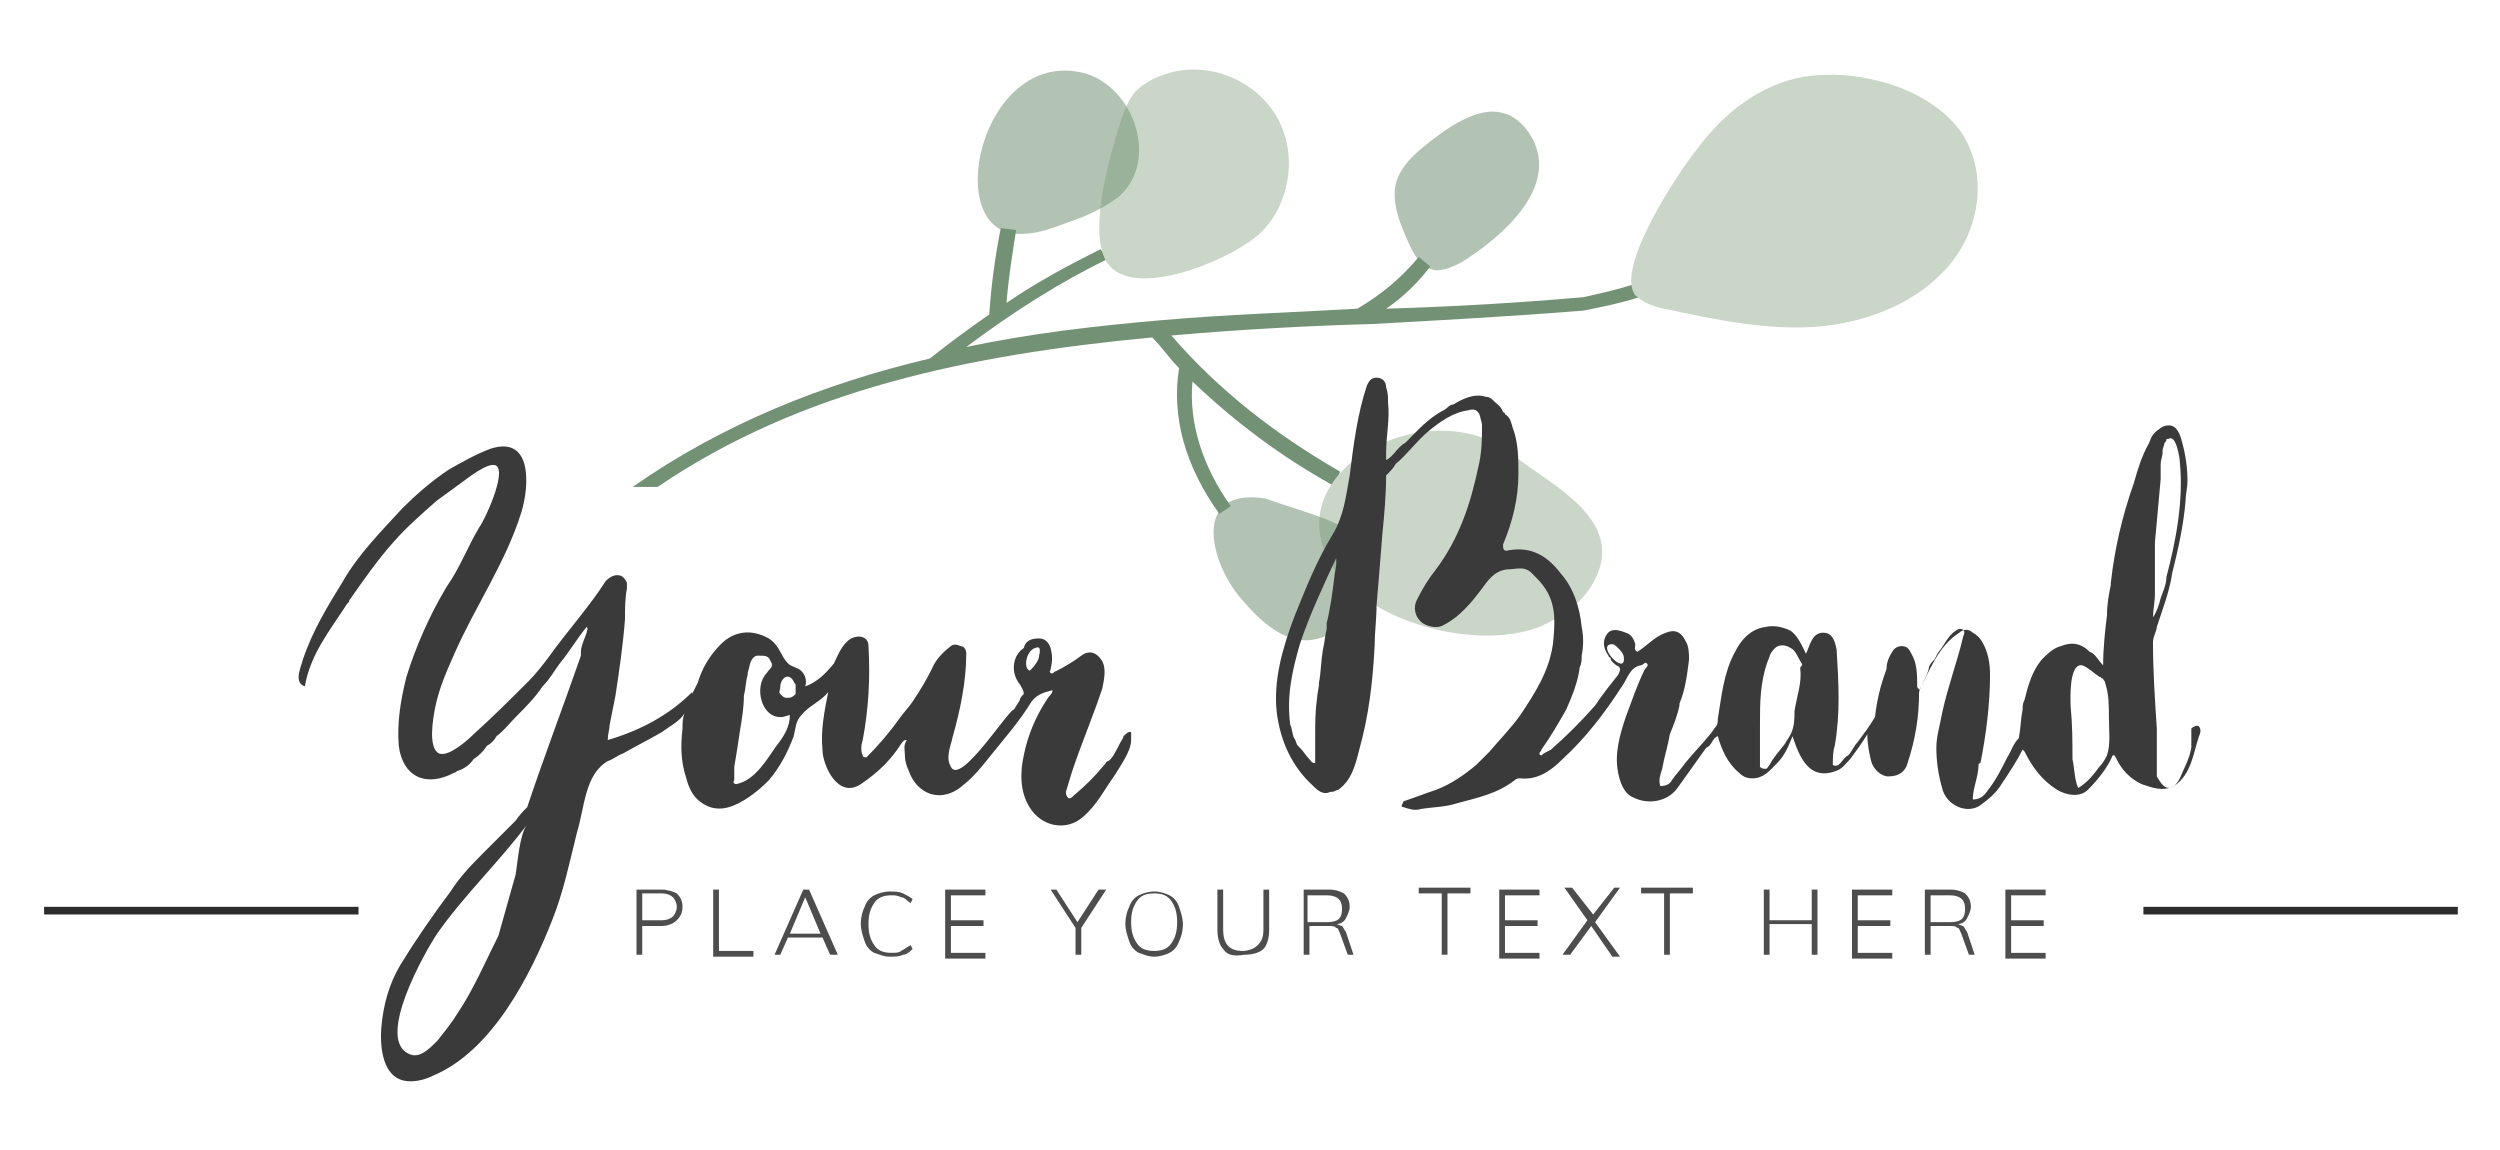 <?xml version="1.0" encoding="utf-8"?>
<!-- Generator: Adobe Illustrator 25.1.0, SVG Export Plug-In . SVG Version: 6.00 Build 0)  -->
<svg version="1.1" id="Réteg_1" xmlns="http://www.w3.org/2000/svg" xmlns:xlink="http://www.w3.org/1999/xlink" x="0px" y="0px"
	 width="130.4px" height="60px" viewBox="0 0 130.4 60" style="enable-background:new 0 0 130.4 60;" xml:space="preserve">
<style type="text/css">
	.st0{fill:#739175;}
	.st1{fill:#CAD6C7;}
	.st2{opacity:0.55;fill:#739175;}
	.st3{fill:#2D2C2C;}
	.st4{fill:#4D4D4D;}
	.st5{fill:#3A3A3A;}
</style>
<g>
	<g>
		<path class="st0" d="M85.3,14.8c-0.9,0.3-1.8,0.5-2.7,0.7c-3.4,0.3-6.9,0.5-10.3,0.6c0.9-0.6,1.7-1.4,2.3-2.2L74,13.4
			c-0.9,1.1-2,2-3.2,2.7c-3.4,0.2-6.8,0.3-10.2,0.6c0,0,0,0,0,0l0,0c-3.5,0.3-6.9,0.7-10.2,1.4c2.4-1.8,4.9-3.4,7.4-4.6L57.4,13
			c-1.6,0.8-3.3,1.7-4.9,2.8c0.1-1.3,0.3-2.5,0.5-3.8l-0.8-0.1c-0.3,1.5-0.5,3-0.6,4.5c-1,0.7-2.1,1.5-3.1,2.3l0,0
			c-5.5,1.3-10.8,3.4-15.5,6.7h1.3c7.5-5.1,16.3-6.9,25.8-7.8c0.5,0.5,0.9,1.1,1.4,1.6c-0.4,2.5,0.3,5.1,2.1,7.6l0.6-0.4
			c-1.5-2.1-2.2-4.4-2-6.5c2.2,2.1,4.6,3.9,7.3,5.4c0.1-0.2,0.3-0.4,0.4-0.7c-3.3-1.9-6.3-4.2-8.8-7.1c3.4-0.3,6.9-0.5,10.5-0.6
			c3.6-0.2,7.3-0.4,11-0.7c1-0.2,2-0.4,2.9-0.7C85.5,15.3,85.3,15,85.3,14.8z"/>
		<path class="st1" d="M88.5,7.8c1.4-1.9,3.3-3.4,5.6-3.8c1.3-0.2,2.6-0.1,3.8,0.2c1.7,0.4,3.4,1.3,4.4,2.7c1.4,2.1,1,5-0.6,6.9
			c-1.6,1.9-4,2.9-6.5,3.2c-2.8,0.3-5.6-0.3-8.4-0.9c-0.5-0.1-1.1-0.3-1.5-0.7C84.2,14,87.6,8.9,88.5,7.8z"/>
		<path class="st1" d="M70.9,23.8c1.6-1.1,3.7-1.6,5.6-1.2c1.1,0.2,2,0.8,2.9,1.5c2.1,1.5,5.4,3.3,3.7,6.3c-0.6,1.1-1.7,1.8-2.8,2.3
			c-3.2,1.2-8.2-0.1-10.4-2.6C67.9,27.6,68.9,25.2,70.9,23.8z"/>
		<path class="st1" d="M58.4,6.5c0.2-0.6,0.4-1.2,0.8-1.7C59.7,4.3,60.3,4,61,3.8c2.1-0.6,4.5,0.4,5.6,2.3c1.1,1.9,0.7,4.5-0.8,6
			c-1.3,1.3-6.3,3.5-7.9,1.8C56.6,12.5,57.9,8.1,58.4,6.5z"/>
		<path class="st2" d="M69.2,27.1c0.3,0.1,0.6,0.3,0.9,0.4c0.4,0.2,0.8,0.4,1,0.8c1.2,1.5-0.3,4.1-1.8,4.8c-1.8,0.9-3.3-0.4-4.5-1.8
			c-1.7-1.9-2.7-5.9,1.2-5.3C67.1,26.4,68.2,26.7,69.2,27.1z"/>
		<path class="st2" d="M78.4,5.9C78.9,6,79.4,6.4,79.8,7c1.7,2.7-1.5,5.4-3.6,6.7c-0.4,0.2-0.8,0.4-1.3,0.4
			c-0.8-0.1-1.2-0.9-1.5-1.6c-0.4-0.9-0.8-1.9-0.6-2.9c0.2-0.8,0.8-1.4,1.4-1.9C75.4,6.7,77.1,5.5,78.4,5.9z"/>
		<path class="st2" d="M56.5,3.8c2.7,0.7,4,4.7,1.8,6.5c-0.8,0.6-1.7,1-2.6,1.3c-0.8,0.3-1.6,0.6-2.4,0.6C49,12.4,51.1,2.5,56.5,3.8
			z"/>
	</g>
	<g>
		<rect x="2.3" y="47.3" class="st3" width="16.4" height="0.4"/>
	</g>
	<g>
		<rect x="111.8" y="47.3" class="st3" width="16.4" height="0.4"/>
	</g>
	<g>
		<path class="st4" d="M33.2,46.4h1.3c0.3,0,0.6,0.1,0.8,0.2c0.2,0.2,0.3,0.4,0.3,0.7c0,0.3-0.1,0.5-0.3,0.7
			c-0.2,0.2-0.5,0.3-0.8,0.3h-1v1.5h-0.3V46.4z M34.5,48c0.3,0,0.5-0.1,0.6-0.2c0.1-0.1,0.2-0.3,0.2-0.5c0-0.2-0.1-0.4-0.2-0.5
			c-0.1-0.1-0.3-0.2-0.6-0.2h-1V48H34.5z"/>
		<path class="st4" d="M37.2,49.8v-3.4h0.3v3.2h1.8v0.3H37.2z"/>
		<path class="st4" d="M43.3,49.8l-0.4-0.9h-1.8l-0.4,0.9h-0.3l1.5-3.4h0.3l1.5,3.4H43.3z M41.2,48.7h1.6L42,46.8L41.2,48.7z"/>
		<path class="st4" d="M45.6,49.7c-0.2-0.1-0.4-0.3-0.5-0.6c-0.1-0.3-0.2-0.6-0.2-0.9c0-0.4,0.1-0.7,0.2-0.9
			c0.1-0.3,0.3-0.5,0.5-0.6c0.2-0.1,0.5-0.2,0.8-0.2c0.2,0,0.5,0,0.7,0.1c0.2,0.1,0.4,0.2,0.5,0.3l-0.1,0.2
			c-0.2-0.1-0.3-0.3-0.5-0.3c-0.2-0.1-0.3-0.1-0.5-0.1c-0.4,0-0.7,0.1-0.9,0.4c-0.2,0.3-0.3,0.6-0.3,1.1c0,0.5,0.1,0.8,0.3,1.1
			c0.2,0.3,0.5,0.4,0.9,0.4c0.2,0,0.4,0,0.5-0.1c0.2-0.1,0.3-0.2,0.5-0.3l0.1,0.2c-0.1,0.1-0.3,0.3-0.5,0.3
			c-0.2,0.1-0.4,0.1-0.7,0.1C46.1,49.9,45.9,49.8,45.6,49.7z"/>
		<path class="st4" d="M49.3,49.8v-3.4h2.1v0.3h-1.8V48h1.7v0.3h-1.7v1.4h1.8v0.3H49.3z"/>
		<path class="st4" d="M57.7,46.4l-1.3,2v1.4h-0.3v-1.4l-1.3-2h0.3l1.1,1.7l1.1-1.7H57.7z"/>
		<path class="st4" d="M59.4,49.7c-0.2-0.1-0.4-0.3-0.5-0.6c-0.1-0.3-0.2-0.6-0.2-0.9c0-0.4,0.1-0.7,0.2-0.9
			c0.1-0.3,0.3-0.5,0.5-0.6c0.2-0.1,0.5-0.2,0.8-0.2c0.3,0,0.6,0.1,0.8,0.2c0.2,0.1,0.4,0.3,0.5,0.6c0.1,0.3,0.2,0.6,0.2,0.9
			c0,0.4-0.1,0.7-0.2,0.9c-0.1,0.3-0.3,0.5-0.5,0.6c-0.2,0.1-0.5,0.2-0.8,0.2C59.9,49.9,59.7,49.8,59.4,49.7z M61.1,49.2
			c0.2-0.3,0.3-0.6,0.3-1.1c0-0.5-0.1-0.8-0.3-1.1c-0.2-0.3-0.5-0.4-0.9-0.4c-0.4,0-0.7,0.1-0.9,0.4c-0.2,0.3-0.3,0.6-0.3,1.1
			c0,0.5,0.1,0.8,0.3,1.1c0.2,0.3,0.5,0.4,0.9,0.4C60.6,49.6,60.9,49.5,61.1,49.2z"/>
		<path class="st4" d="M63.8,49.5c-0.2-0.2-0.3-0.6-0.3-1v-2.1h0.3v2.1c0,0.7,0.3,1.1,1,1.1c0.3,0,0.6-0.1,0.8-0.3
			c0.2-0.2,0.3-0.4,0.3-0.8v-2.1h0.3v2.1c0,0.4-0.1,0.8-0.3,1c-0.2,0.2-0.6,0.3-1,0.3C64.3,49.9,64,49.8,63.8,49.5z"/>
		<path class="st4" d="M70.6,49.8h-0.3l-0.4-1.1c-0.1-0.2-0.1-0.3-0.2-0.3c-0.1-0.1-0.2-0.1-0.4-0.1h-1v1.5h-0.3v-3.4h1.3
			c0.4,0,0.6,0.1,0.8,0.2c0.2,0.2,0.3,0.4,0.3,0.7c0,0.2-0.1,0.4-0.2,0.6c-0.1,0.2-0.3,0.3-0.5,0.3c0.1,0,0.2,0.1,0.3,0.1
			c0.1,0.1,0.1,0.2,0.2,0.3L70.6,49.8z M69.2,48.1c0.6,0,0.8-0.2,0.8-0.7c0-0.5-0.3-0.7-0.8-0.7h-1v1.4H69.2z"/>
		<path class="st4" d="M75.2,49.8v-3.2H74v-0.3h2.7v0.3h-1.2v3.2H75.2z"/>
		<path class="st4" d="M78.2,49.8v-3.4h2.1v0.3h-1.8V48h1.7v0.3h-1.7v1.4h1.8v0.3H78.2z"/>
		<path class="st4" d="M83.2,48.1l1.3,1.8h-0.4L83,48.3l-1.1,1.5h-0.4l1.3-1.8l-1.2-1.7H82l1.1,1.4l1.1-1.4h0.3L83.2,48.1z"/>
		<path class="st4" d="M86.8,49.8v-3.2h-1.2v-0.3h2.7v0.3h-1.2v3.2H86.8z"/>
		<path class="st4" d="M94.5,46.4h0.3v3.4h-0.3v-1.6h-2.2v1.6H92v-3.4h0.3V48h2.2V46.4z"/>
		<path class="st4" d="M96.6,49.8v-3.4h2.1v0.3h-1.8V48h1.7v0.3h-1.7v1.4h1.8v0.3H96.6z"/>
		<path class="st4" d="M103,49.8h-0.3l-0.4-1.1c-0.1-0.2-0.1-0.3-0.2-0.3c-0.1-0.1-0.2-0.1-0.4-0.1h-1v1.5h-0.3v-3.4h1.3
			c0.4,0,0.6,0.1,0.8,0.2c0.2,0.2,0.3,0.4,0.3,0.7c0,0.2-0.1,0.4-0.2,0.6c-0.1,0.2-0.3,0.3-0.5,0.3c0.1,0,0.2,0.1,0.3,0.1
			c0.1,0.1,0.1,0.2,0.2,0.3L103,49.8z M101.7,48.1c0.6,0,0.8-0.2,0.8-0.7c0-0.5-0.3-0.7-0.8-0.7h-1v1.4H101.7z"/>
		<path class="st4" d="M104.6,49.8v-3.4h2.1v0.3h-1.8V48h1.7v0.3h-1.7v1.4h1.8v0.3H104.6z"/>
	</g>
	<path class="st3" d="M79.8,36.7C79.8,36.7,79.8,36.7,79.8,36.7C79.8,36.7,79.8,36.7,79.8,36.7C79.8,36.7,79.8,36.7,79.8,36.7z"/>
	<path class="st5" d="M114.3,39C114.3,39,114.3,39,114.3,39c-0.1,0.6-0.4,1.1-0.6,1.6c-0.1,0.2-0.2,0.3-0.3,0.4
		c-0.5,0.3-0.7-0.2-0.9-0.5c0-0.8,0-1.6,0-2.5c-0.1-1.5-0.2-3-0.2-4.5c0-0.3,0.2-0.6,0.2-0.8c0.1-0.3,0.2-0.6,0.3-0.9
		c0.2-0.6,0.4-1.2,0.5-1.9c0.3-1.2,0.6-2.5,0.7-3.8c0-0.3,0.1-0.7,0.1-1c0-0.7-0.1-1.4-0.3-2.1c-0.1-0.4-0.3-0.9-0.8-0.8
		c-0.1,0-0.3,0.1-0.4,0.2c-0.3,0.2-0.4,0.4-0.5,0.7c-0.4,0.7-0.6,1.4-0.8,2.1c-0.6,1.7-1,3.4-1.2,5.2c0,0,0,0.1,0,0.1
		c-0.1,0.5-0.2,1-0.2,1.6c-0.1,0.8-0.2,1.7-0.2,2.6c0,0,0,0,0,0c-0.3-0.3-0.4-0.6-0.7-0.7c-0.5-0.5-1-0.5-1.5-0.3
		c-0.4,0.1-0.7,0.4-1,0.7c-0.5,0.6-0.7,1.3-0.9,2.1c-0.1,0.2-0.1,0.3-0.1,0.5c-0.1,0.5-0.1,1-0.2,1.5c-0.3,0.3-0.4,0.7-0.6,1
		c-0.3,0.6-0.6,1.2-1,1.7c-0.2,0.3-0.4,0.5-0.8,0.5c0-0.6,0.3-1.2,0.3-1.8c0,0,0-0.1,0.1-0.1c0.3-1.5,0.5-3.1,0.5-4.6
		c0-0.6-0.1-1.2-0.4-1.7c-0.1-0.2-0.3-0.4-0.5-0.5c-0.2-0.2-0.5-0.2-0.7,0c-1.1,0.7-1.5,1.9-2.1,3c0-0.1-0.1-0.1-0.1-0.2
		c0-0.6,0-1.2-0.3-1.7c-0.1-0.2-0.2-0.4-0.5-0.4c-0.2,0-0.4,0.1-0.5,0.3c-0.2,0.3-0.3,0.6-0.3,0.9c-0.3,0.8-0.5,1.6-0.6,2.5
		c-0.3,0.5-0.6,0.9-0.9,1.3c-0.2,0.2-0.3,0.5-0.5,0.7c-0.2,0.1-0.3,0.3-0.4,0.4c-0.1,0.1-0.2,0.2-0.4,0.1c0-0.3,0-0.7,0.1-1
		c0.3-1.7,0.2-3.3,0.1-5c-0.1-0.6-0.3-0.9-0.7-0.9c-0.6,0-0.7,0.7-0.9,1.1c-0.2-0.4-0.4-0.9-0.8-1.2c-0.4-0.2-0.9-0.3-1.3-0.2
		c-0.8,0.1-1.3,0.7-1.6,1.3c-0.6,1.1-0.7,2.3-0.9,3.5c0,0.1,0,0.3-0.1,0.4c-0.1,0.1-0.2,0.3-0.3,0.4c-0.4,0.5-0.9,1-1.3,1.5
		c-0.2,0.3-0.5,0.6-0.7,0.9c-0.1,0.2-0.3,0.3-0.6,0.3c-0.1-0.3,0-0.6,0.1-0.9c0.1-0.6,0.3-1.2,0.4-1.8c0.2-0.5,0.4-1,0.5-1.5
		c0,0,0-0.1,0-0.1c0.3-0.7,0.4-1.5,0.5-2.3c0-0.3,0-0.7-0.2-1c-0.2-0.4-0.5-0.6-1-0.4c-0.6,0.2-1,0.7-1.5,1
		c-0.2-0.1-0.1-0.3-0.1-0.4c-0.1-0.3-0.2-0.5-0.5-0.6c-0.5-0.2-0.8-0.2-1,0.1c-0.2,0.3-0.2,0.7,0.1,1.1c0,0,0,0.1,0.1,0.1
		c0,0.2,0.2,0.3,0.3,0.4c0.3,0.1,0.2,0.3,0.1,0.5c-0.4,0.5-0.8,1-1.2,1.6c0,0,0,0,0,0c0,0,0,0,0,0c0,0,0,0,0,0
		c-0.7,0.8-1.5,1.6-2.3,2.3c-0.2,0.1-0.4,0.2-0.5,0.3c0,0-0.1,0-0.1-0.1c0-0.1,0.1-0.1,0.1-0.2c0.5-0.7,0.9-1.4,1.3-2.1
		c0.3-0.7,0.6-1.4,0.7-2.2c0.1-0.2,0.1-0.4,0.1-0.6c0.1-0.5,0.1-1,0-1.5c-0.1-1-0.4-2-1.1-2.8c-0.7-0.9-1.5-1.4-2.7-1.2
		c-0.3,0.1-0.3-0.1-0.3-0.3c0.5-1.2,0.8-2.4,0.8-3.7c0-0.8,0-1.6-0.3-2.4c-0.1-0.3-0.1-0.5-0.4-0.7c0,0,0-0.1-0.1-0.1
		c-0.1-0.3-0.3-0.4-0.5-0.6c-0.1-0.1-0.2-0.2-0.4-0.2c-0.6-0.2-1.2,0.1-1.7,0.4c-0.2,0-0.3,0.2-0.5,0.3c-0.8,0.4-1.4,1.1-2,1.7
		c-0.4,0.2-0.6,0.7-1,0.9c0-0.2,0-0.3,0-0.4c0-0.9,0.2-1.7,0.1-2.6c0-0.3,0-0.5-0.1-0.8c0-0.3-0.2-0.5-0.5-0.5
		c-0.3,0-0.4,0.2-0.5,0.4c-0.5,1.5-0.7,3.1-0.9,4.7c-0.2,1.1-0.3,2.1-0.9,3.1c-0.8,1.3-1.4,2.8-2,4.3c-0.6,1.6-1.1,3.3-0.9,5
		c0.2,1.5,0.8,2.8,1.9,3.8c0.2,0.2,0.5,0.5,0.9,0.3c0,0,0,0,0.1,0c0.1,0,0.2-0.1,0.3-0.1c0.7-0.5,0.9-1.3,1.1-2.1
		c0.5-1.8,0.7-3.5,0.8-5.4c0-0.7,0.1-1.4,0.1-2.1c0.1-1.2,0.2-2.4,0.3-3.7c0.1-1,0.2-2.1,0.2-3.1c0.2-0.2,0.4-0.4,0.5-0.6
		c0.6-0.5,1.1-1.2,1.7-1.7c0.6-0.5,1.3-1,2.1-1.1c0.3-0.1,0.5,0,0.6,0.3c0,0.1,0.1,0.3,0.1,0.5c0,0.7,0,1.4-0.2,2.2
		c-0.4,1.9-1,3.7-2.2,5.3c-0.4,0.5-0.7,1-1,1.6c-0.2,0.4-0.1,0.9,0.3,1.2c0.3,0.2,0.8,0.3,1.1,0.1c0.8-0.4,1.4-1.1,2-1.9
		c0.3-0.4,0.6-0.9,1.3-1c0.5,0,0.9-0.2,1.3,0.2c0.3,0.3,0.5,0.5,0.7,0.8c0.6,0.9,0.5,1.9,0.4,2.9c-0.2,1.4-0.9,2.5-1.7,3.7
		c-0.5,0.7-1.1,1.3-1.6,1.9c-0.1,0.1-0.2,0.2-0.4,0.4c-0.1,0.1-0.2,0.2-0.3,0.3c-0.6,0.5-1.3,1-2.1,1.3c-0.6,0.2-1.1,0.4-1.7,0.6
		c0,0.1-0.2,0.3,0,0.3c0.3,0.1,0.6,0.2,0.9,0.1c0.6-0.1,1.3-0.1,1.9-0.3c1.1-0.3,2.1-0.5,3-1.2c0.1-0.1,0.2-0.1,0.3-0.1
		c0.9,0.1,1.6-0.4,2.2-1c1.2-1.1,2.2-2.4,3.1-3.8c0.3-0.4,0.4-1,1-1.1c0.1,0,0.2-0.2,0.3-0.1c0.1,0.1,0,0.2-0.1,0.3
		c-0.4,0.8-0.7,1.7-1,2.5c-0.3,0.9-0.6,1.9-0.4,2.9c0.1,0.5,0.3,1.1,0.8,1.3c0.8,0.4,1.8,0.2,2.3-0.5c0.5-0.7,1-1.4,1.5-2.1
		c0.3-0.1,0.3-0.5,0.6-0.6c0.2,0.7,0.5,1.4,1.1,1.9c0.2,0.2,0.4,0.3,0.7,0.3c0.6,0,0.9-0.4,1.3-0.8c0.4-0.4,0.6-0.9,0.8-1.4
		c0,0,0,0,0,0c0.1,0.3,0.2,0.6,0.3,0.8c0.4,0.9,1,1.4,2,1c0.3-0.1,0.5-0.4,0.7-0.6c0.3-0.4,0.6-0.8,0.9-1.3c0,0,0,0,0,0c0,0,0,0,0,0
		c0,0.5,0.1,1,0.2,1.4c0.1,0.4,0.5,0.8,0.9,0.8c0.6,0,0.9-0.3,1-0.7c0.4-1.2,0.6-2.4,0.6-3.7c0.1-0.4,0.4-0.8,0.5-1.2
		c0-0.2,0.2-0.4,0.3-0.5c0.1-0.2,0.2-0.4,0.3-0.5c0.3-0.4,0.5-0.9,1-1.1c0.3,0,0.3,0.2,0.2,0.4c-0.3,1.3-0.8,2.6-1.1,4
		c-0.1,0.6-0.3,1.2-0.3,1.8c0,0.7,0.1,1.4,0.3,2.1c0.2,0.9,1.3,1.4,2,0.9c0.4-0.3,0.8-0.6,1.1-1.1c0.4-0.6,0.8-1.2,1.1-1.8
		c0,0,0.1,0.1,0.1,0.1c0.4,0.8,0.9,1.5,1.7,2c0.5,0.3,1.2,0.4,1.6,0c0.5-0.5,1-1.1,1.3-1.8c0,0,0,0,0.1,0c0,0.1,0.1,0.1,0.1,0.2
		c0.3,0.6,0.7,1,1.3,1.3c0.6,0.2,1.1,0.4,1.7,0.1c0.9-0.6,1-1.7,1.3-2.6c0.1-0.2,0.1-0.4,0-0.5c-0.1-0.1-0.3,0-0.4,0.1
		C114.3,38.8,114.3,38.9,114.3,39z M69.7,29.4c0,0.2-0.1,0.5-0.1,0.7c-0.1,0.8-0.2,1.6-0.4,2.4c0,0.1,0,0.2,0,0.3
		c-0.1,0.4-0.1,0.7-0.2,1.1c-0.1,0.6-0.1,1.2-0.2,1.7c0,0.3-0.1,0.6-0.1,0.8c-0.1,0.7-0.1,1.3-0.1,2c0,0.2,0,0.5,0,0.7
		c0,0.1,0,0.2,0,0.2c0,0.2,0,0.3,0,0.5c-0.2,0-0.2-0.1-0.3-0.2c-0.2-0.2-0.3-0.4-0.5-0.6c0,0-0.1-0.1-0.1-0.1
		c-0.1-0.1-0.1-0.3-0.2-0.4c-0.1-0.2-0.1-0.5-0.2-0.7h0c-0.2-1.5,0.1-2.8,0.5-4.2c0.5-1.5,1.2-3,1.9-4.5
		C69.7,29.2,69.7,29.3,69.7,29.4C69.7,29.3,69.7,29.4,69.7,29.4z M84.1,33.6c0.1,0,0.2,0.1,0.3,0.2c0.1,0.1,0.3,0.3,0.3,0.5
		C84.8,35.3,83.2,33.6,84.1,33.6z M93.9,34.9c0.1,0.7-0.2,1.5-0.3,2.2c0,0.4,0,0.8-0.2,1.2c-0.1,0.2-0.2,0.3-0.3,0.5
		c-0.3,0.4-0.6,0.7-0.8,1.1c-0.1,0.1-0.1,0.2-0.2,0.2c-0.1,0-0.2,0-0.3-0.1c0-0.1,0-0.1,0-0.2c0-0.7,0-1.3,0-2c0-1.1,0-2.2,0.4-3.3
		c0.1-0.2,0.1-0.4,0.3-0.6c0.2-0.3,0.6-0.3,0.9-0.1c0.2,0.1,0.3,0.3,0.4,0.5c0.1,0.2,0.2,0.3,0.2,0.4C93.9,34.8,93.9,34.8,93.9,34.9
		z M109.9,39.4c-0.1,0.2-0.2,0.4-0.4,0.6c-0.3,0.4-0.6,0.8-1.1,1.1c-0.2-0.4-0.2-1.1-0.3-1.5c0-0.9,0-1.8-0.1-2.8
		c0-0.3-0.1-2.2,0.6-2.1c0.3,0.1,0.6,0.4,0.9,0.6c0.1,0,0.1,0.1,0.2,0.1c0,0.1,0.1,0.1,0.1,0.2c0.2,0.6,0.2,1.2,0.2,1.8
		C110,38.1,110.1,38.8,109.9,39.4C109.9,39.4,109.9,39.4,109.9,39.4z M112.7,25c0-0.3,0-0.6,0-0.8c0-0.2,0.1-0.4,0.1-0.6
		c0,0,0-0.1,0-0.1c0-0.1,0.1-0.3,0.1-0.4c0.1-0.1,0.1-0.1,0.1-0.2c0,0,0,0,0.1,0c0.4-0.3,0.6,1,0.6,1.2c0.2,2-0.2,4.1-0.7,6
		c0,0.4-0.2,0.8-0.3,1.1c-0.1,0.4-0.2,0.7-0.4,1c0-0.4,0.1-0.8,0.1-1.2c0-0.4,0-0.8,0-1.2c0-0.5,0-1,0-1.5
		C112.5,27.2,112.6,26.1,112.7,25z"/>
	<path class="st5" d="M59,38.2c-0.1-0.1-0.3,0.1-0.4,0.2c0,0.1-0.1,0.2-0.2,0.4c-0.2,0.4-0.4,0.8-0.6,0.9c-0.1,0-0.1,0.1-0.2,0.2
		c-0.5,0.6-1,1.1-1.6,1.6c-0.1,0.1-0.2,0.2-0.3,0.1c-0.1-0.1-0.1-0.2-0.1-0.3c0.1-0.3,0.2-0.7,0.3-1c0.5-1.5,1.1-2.9,1.6-4.4
		c0.1-0.5,0.2-1,0-1.4c-0.3-0.5-0.7-0.6-1.1-0.3c-0.4,0.3-0.9,0.6-1.3,0.8c-0.1,0-0.2,0.2-0.3,0.1c-0.1-0.1,0-0.1,0-0.2
		c0.1-0.4,0.1-0.7,0-1.1c-0.1-0.3-0.3-0.5-0.6-0.5c-0.4,0-0.7,0.1-0.8,0.5c-0.6,0.4-0.7,1.3-0.2,1.9c0.1,0.2,0.2,0.3,0.2,0.5
		c-0.1,0.1-0.2,0.2-0.2,0.3c-0.1,0.2-0.2,0.3-0.3,0.5C52.6,37,50.1,41,49.6,40c-0.3-0.5,0-1.1,0.1-1.6c0.4-1.4,0.7-2.9,0.7-4.3
		c0-0.2-0.1-0.4-0.3-0.4c-0.2-0.1-0.4-0.1-0.5,0c-0.4,0.3-0.8,0.7-1,1.2c-0.3,0.6-0.6,1.1-1,1.7c-0.2,0.3-0.5,0.6-0.7,0.9
		c-0.5,0.7-1.1,1.4-1.7,2c0,0,0,0-0.1,0c0,0-0.1,0-0.1-0.1c-0.1-0.2-0.1-0.5,0-0.8c0.3-1.6,0.4-3.2,0.3-4.9c0-0.5-0.5-0.6-0.9-0.4
		c-0.5,0.3-0.7,0.9-0.9,1.3c-0.4,0.5-0.9,1-1.5,1.2c0.1-0.3,0-0.6-0.2-0.8c-0.2-0.2-0.5-0.2-0.7-0.4c-0.4-0.4-0.4-0.9-1-1.3
		c-0.9-0.5-1.8-0.4-2.5,0.3c-0.6,0.6-1,1.3-1.2,2c-0.1,0.2-0.2,0.4-0.3,0.6c0,0,0,0,0-0.1c-1.2,1.2-2.7,2-4.4,2.5
		c0-0.3,0.1-0.6,0.1-0.8c0.1-0.5,0.2-1,0.3-1.5c0.2-1.3,0.4-2.7,0.5-4c0-0.5,0-1.1,0.1-1.6c0-0.1,0-0.2,0-0.3
		c-0.1-0.2-0.2-0.4-0.5-0.4c-0.2,0-0.4,0.1-0.6,0.3c-0.9,1.4-2,2.6-3,4c-0.3,0.4-0.7,0.9-1,1.2c-1,1-1.9,1.9-2.9,2.8
		c-0.3,0.3-1.3,1.2-1.8,1c-0.6-0.3-0.3-1.9-0.2-2.4c0.2-1,0.6-1.9,1-2.8c1.1-2.5,2.7-4.8,3.5-7.4c0.4-1.3,0.6-4-1.6-3.3
		c-0.8,0.3-1.5,0.7-2.2,1.1c-0.9,0.6-1.7,1.3-2.4,2c-1.1,1.2-2.3,2.4-3.1,3.8c-0.8,1.3-1.6,2.6-2.1,4.1c-0.1,0.4-0.5,1.2,0.1,1.4
		c0.3-1.7,1.3-2.9,2.2-4.3c0,0,0.1-0.1,0.1-0.1c0,0,0-0.1,0.1-0.2c0.7-1,1.4-2,2.2-2.9c0.7-0.8,1.5-1.5,2.3-2.2
		c0.4-0.3,0.7-0.5,1.1-0.8c0.3-0.2,1.6-1.3,2-1c0.5,0.4-0.6,2.8-0.9,3.2c-0.6,1-1,2.1-1.7,3.1c-0.9,1.5-1.6,3.1-2.1,4.7
		c-0.3,1.2-0.5,2.4-0.4,3.6c0.2,1.6,1.4,2.2,2.9,1.4c0.1,0,0.1-0.1,0.2-0.1c0.3-0.1,0.6-0.3,0.8-0.6c0.3-0.2,0.5-0.4,0.7-0.7
		c0.2-0.1,0.4-0.3,0.5-0.5c0.4-0.3,0.7-0.7,1-1c0.5-0.5,1-1,1.4-1.6c0.4-0.4,0.6-0.8,0.9-1.2c0.5-0.6,0.9-1.3,1.4-1.9
		c0.1,0.1,0,0.2,0,0.3c-0.1,0.3-0.3,0.7-0.3,1c0,0.1,0,0.1,0,0.2c-0.9,2.6-1.9,5.2-2.8,7.9c-0.2,0.2-0.4,0.4-0.6,0.7
		c-0.5,0.5-1,1-1.5,1.5c-0.7,0.7-1.4,1.4-1.9,2.2c-0.9,1.2-1.8,2.5-2.6,3.8c-0.6,1-0.9,2.1-1,3.2c-0.1,1,0,2.9,1.5,2.9
		c0.4,0,0.8-0.1,1.2-0.3c3.1-1.3,5.1-5.3,6.2-8.1c0.6-1.5,0.9-3,1.3-4.6c0.4-1.3,0.4-3,1.6-3.7c0.3-0.1,0.5-0.3,0.8-0.4
		c0.7-0.4,1.3-0.7,2-1.1c0.4-0.3,1-0.6,1.2-1c0,0,0,0,0,0c-0.1,0.3-0.1,0.5-0.1,0.8c-0.1,0.9-0.1,1.7,0.2,2.6
		c0.1,0.4,0.3,0.9,0.7,1.2c0.5,0.4,1.1,0.5,1.8,0.2c0.7-0.3,1.3-0.8,1.8-1.3c0.6-0.7,1-1.5,1.3-2.3c0.1-0.4,0.1-0.8,0.4-1.1
		c0.4-0.5,1-0.7,1.4-1.2c-0.2,1-0.4,2-0.3,3c0,0.8,0.8,2.6,2,1.8c0.9-0.6,1.6-1.3,2.1-2.1c0.1-0.1,0.1-0.2,0.3-0.2
		c-0.2,0.3-0.1,0.5-0.1,0.8c0,0.3,0.1,0.6,0.2,0.8c0.4,1.2,1.7,1.8,2.9,0.7c0.5-0.4,0.9-0.9,1.3-1.4c0.8-1,1.6-1.9,2.2-2.9
		c0.3-0.4,0.7-0.5,1.1-0.6c0,0.2-0.2,0.3-0.3,0.5c-0.6,0.9-1,1.9-1.2,2.9c-0.2,0.9-0.2,1.9,0.3,2.7c0.6,1,1.9,1.3,2.8,0.5
		c0.7-0.6,1.1-1.4,1.6-2.1c0.3-0.5,0.9-1.3,0.9-1.9C59,38.3,59,38.2,59,38.2z M23.9,52.8c-0.3,0.5-0.7,1-1.1,1.5
		c-0.4,0.4-0.9,0.9-1.4,0.7c-1.9-0.7,0.8-5.4,1.4-6.3c1.4-2,3.2-3.7,4.7-5.7c-0.4,0.5-0.5,2-0.6,2.6c-0.3,1.1-0.6,2.1-0.9,3.2
		C25.3,50.2,24.7,51.6,23.9,52.8z M40.5,38.9c-0.5,0.7-1.1,1.8-2.1,2c0,0,0,0,0,0c-0.1,0-0.2-0.1-0.1-0.2c0-0.1,0-0.1,0-0.2
		c0,0,0,0,0,0c0-0.1,0-0.1,0-0.2c0-0.1,0-0.1,0-0.2c0,0,0-0.1,0-0.1c0.1-0.6,0.2-1.2,0.3-1.9c0.1-0.6,0.2-1.2,0.2-1.8
		c0.1-0.4,0.1-0.8,0.2-1.1c0-0.1,0-0.1,0-0.1c0.1-0.3,0.1-0.6,0.3-0.8c0,0,0.1-0.1,0.2-0.1c0,0,0.1,0,0.1,0c0.3,0,0.5,0,0.6,0.3
		c0.2,0.3-0.1,0.4-0.2,0.6c-0.7,0.7-0.3,2.4,0.8,2.3c0.1,0,0.3-0.1,0.4-0.1C41.2,37.9,40.9,38.4,40.5,38.9z M41.5,36.2
		c-0.1,0.1-0.2,0.2-0.4,0.2c-0.1,0-0.2,0-0.3-0.1c0,0-0.1-0.1-0.1-0.1c-0.1-0.1,0-0.2,0-0.4c0-0.3,0.3-0.7,0.6-0.4
		c0.1,0.1,0.1,0.2,0.2,0.3C41.5,35.9,41.5,36.1,41.5,36.2z M54.2,34.2c0,0.2-0.2,0.5-0.4,0.7c-0.1,0.1-0.1,0.1-0.2,0
		c-0.2-0.3,0-1,0.4-1.1C54.2,33.7,54.3,33.8,54.2,34.2z"/>
</g>
</svg>
